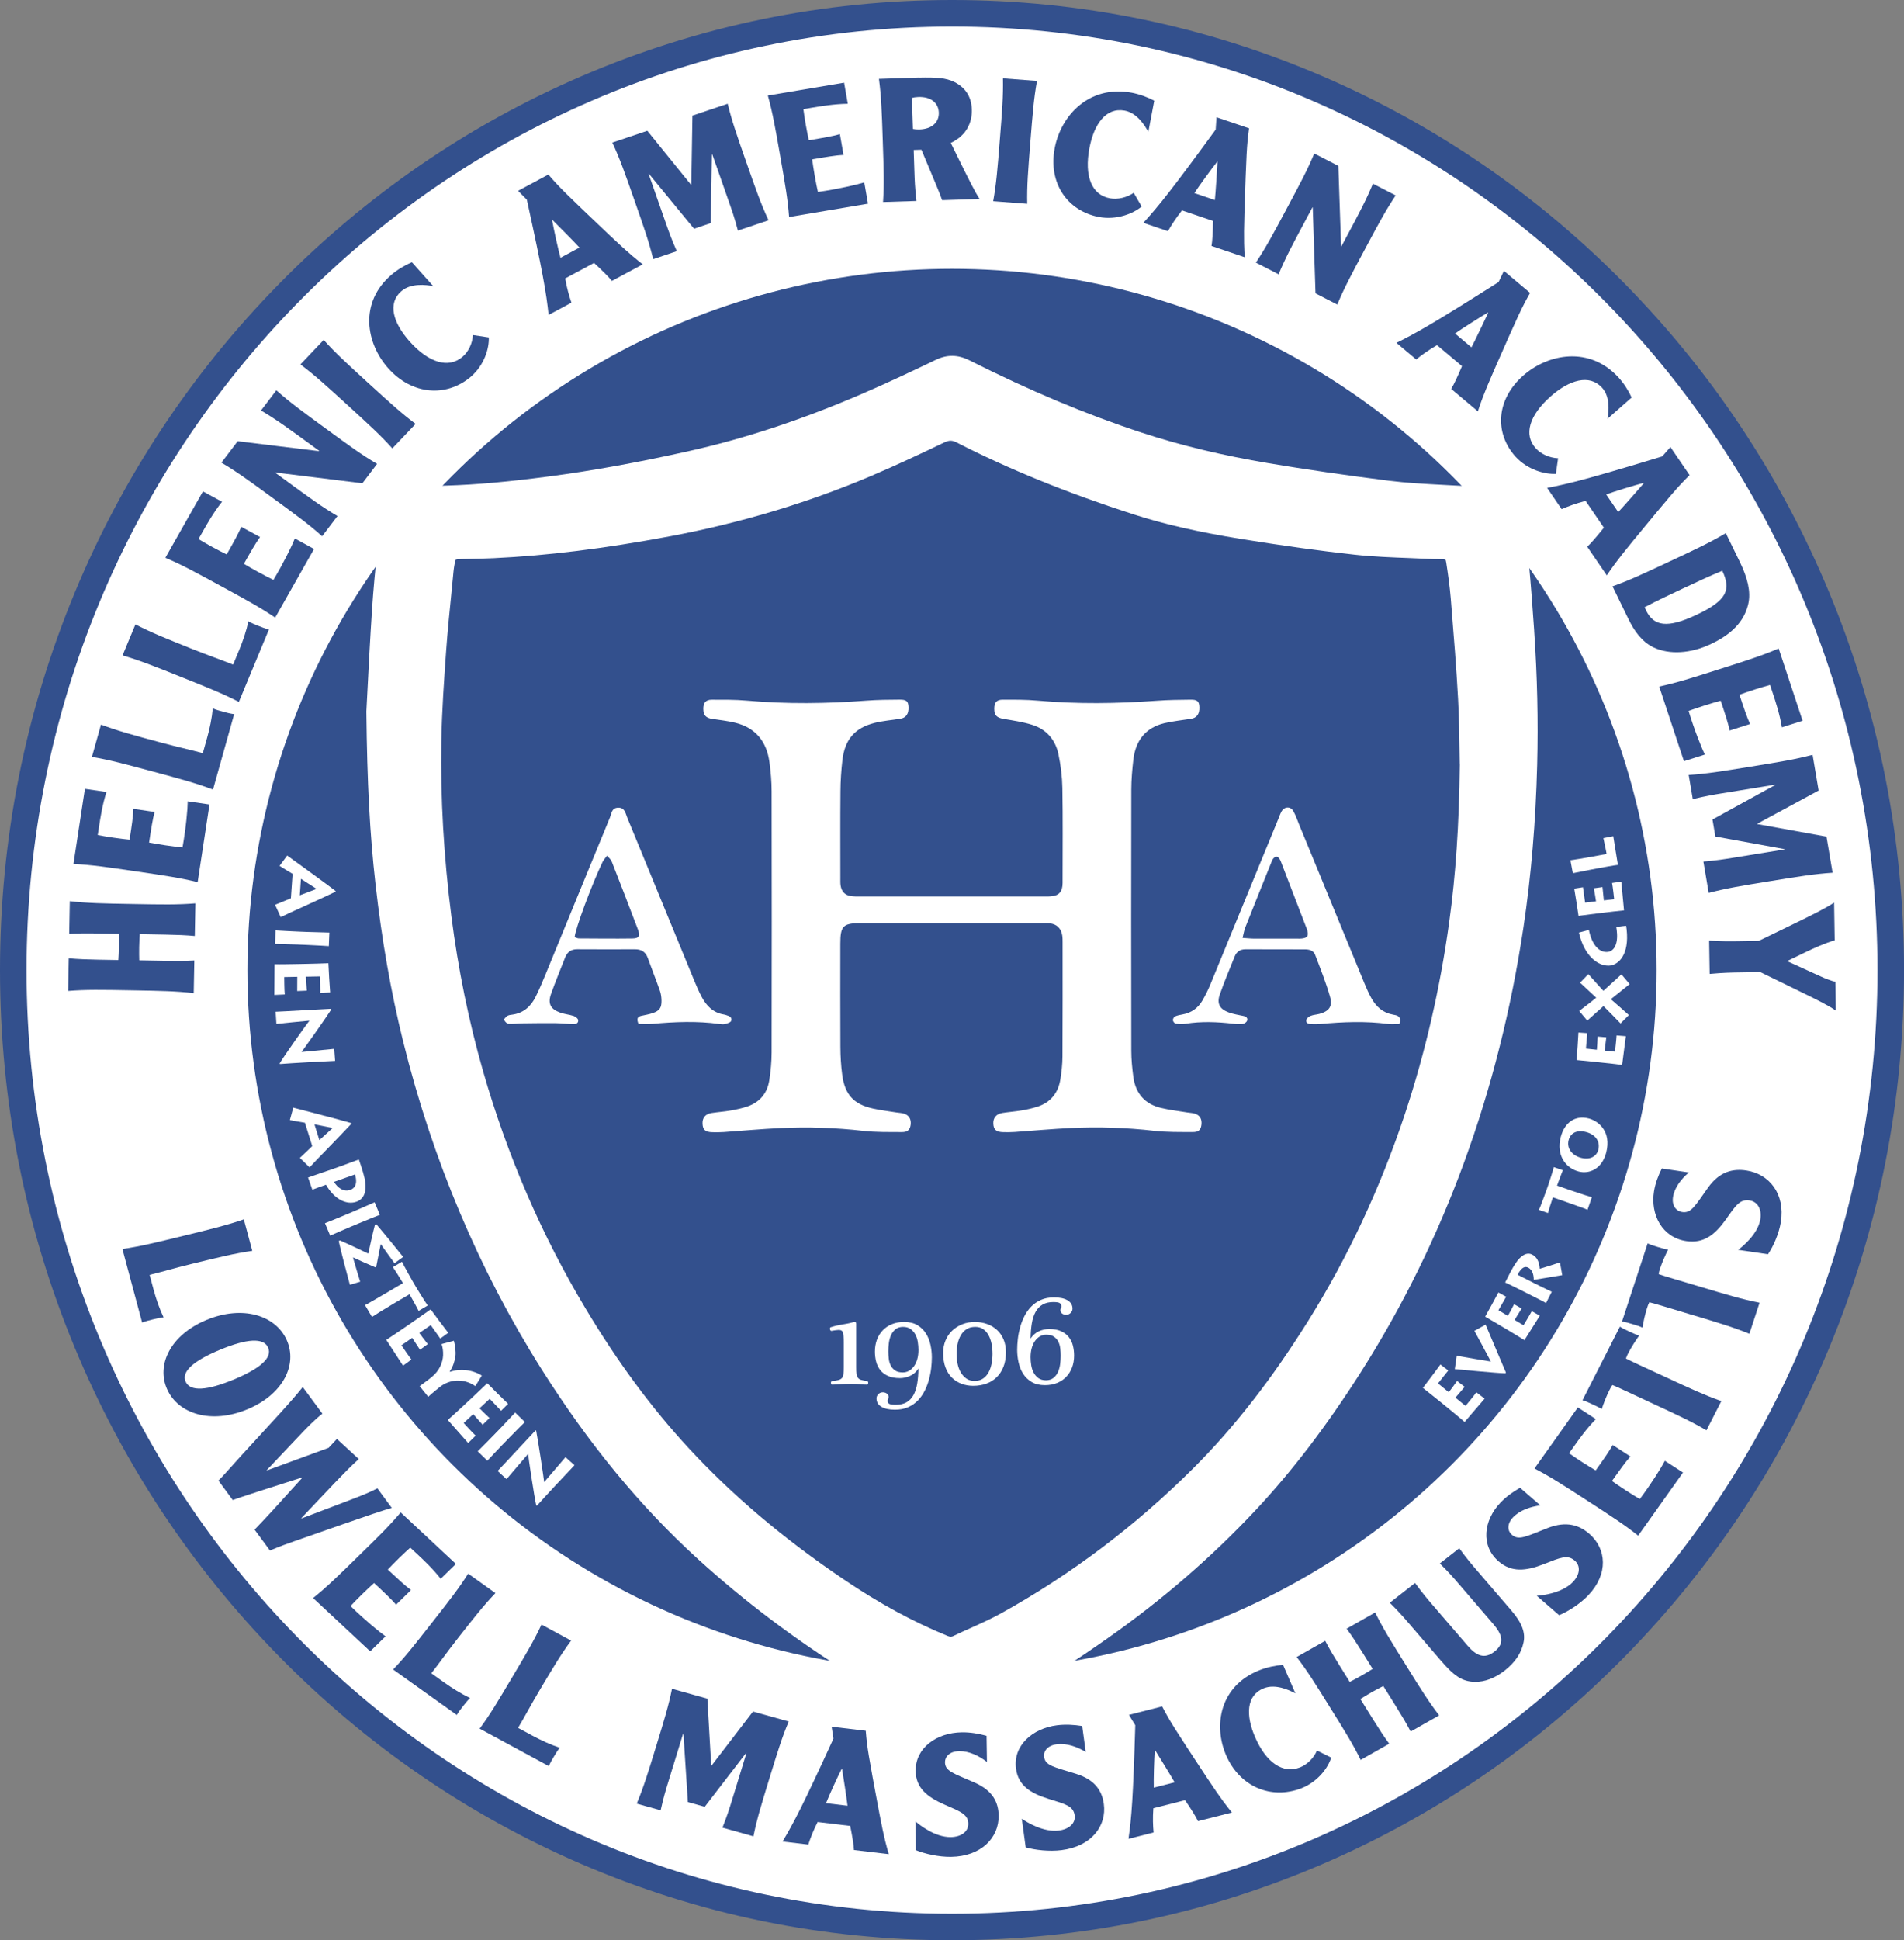<?xml version="1.0" encoding="UTF-8"?>
<svg id="Layer_2" data-name="Layer 2" xmlns="http://www.w3.org/2000/svg" viewBox="0 0 573.95 584.6">
  <rect x="0" y="0" width="573.95" height="584.6" fill="#808080" stroke="none"/>
  <defs>
    <style>
      .cls-1 {
        fill: #fff;
      }

      .cls-2 {
        fill: #33508d;
      }
    </style>
  </defs>
  <ellipse class="cls-1" cx="286.98" cy="292.4" rx="283.82" ry="288.56"/>
  <ellipse class="cls-2" cx="286.98" cy="292.3" rx="212.4" ry="211.3"/>
  <g>
    <path class="cls-2" d="M20.72,288.73c2.59,.25,5.62,.36,8.85,.42l6.1,.11c.07-1.14,.15-2.29,.18-3.95,.03-1.66,0-2.81-.03-3.95l-6.1-.11c-3.23-.06-6.26-.06-8.86,.1l.18-9.83c5.45,.62,9.9,.69,18.92,.85s13.47,.24,18.94-.19l-.18,9.83c-2.59-.25-5.61-.36-8.85-.42l-7.74-.14c-.07,1.14-.15,2.29-.18,3.95-.03,1.66,0,2.81,.03,3.95l7.74,.14c3.23,.06,6.26,.06,8.86-.1l-.18,9.83c-5.45-.62-9.91-.69-18.92-.85-9.01-.16-13.47-.24-18.94,.19l.18-9.83Z"/>
    <path class="cls-2" d="M25.59,237.67l6.5,.95c-1.24,3.92-1.81,7.62-2.28,10.71l-.35,2.26c.94,.19,2.87,.53,4.76,.8s3.84,.51,4.84,.6c.63-4.11,1.08-7.1,1.15-9.29l6.4,.94c-.59,2.12-1.05,5.1-1.67,9.22,1.04,.21,3.03,.55,5.02,.84,1.99,.29,3.99,.53,5.05,.64,1.04-5.79,1.56-11.65,1.58-13.91l6.56,.96-3.57,23.4c-5.32-1.31-9.73-1.95-18.64-3.26-8.92-1.31-13.32-1.95-18.8-2.23l3.45-22.63Z"/>
    <path class="cls-2" d="M30.45,218.32c5.13,1.92,9.42,3.08,18.11,5.42,4.76,1.28,8.9,2.18,12.58,3.18l1.29-4.61c.8-2.86,1.43-5.87,1.71-8.87,1.08,.45,2.11,.73,3.18,1.02,1.07,.29,2.1,.56,3.26,.72l-6.37,22.71c-5.13-1.92-9.42-3.08-18.11-5.42-8.69-2.34-12.99-3.5-18.39-4.42l2.73-9.73Z"/>
    <path class="cls-2" d="M40.83,188.13c4.86,2.5,8.98,4.15,17.33,7.49,4.57,1.83,8.58,3.2,12.11,4.62l1.84-4.43c1.14-2.75,2.13-5.66,2.77-8.61,1.02,.58,2,.97,3.03,1.38,1.03,.41,2.01,.8,3.15,1.09l-9.06,21.81c-4.86-2.5-8.98-4.15-17.33-7.49s-12.47-4.98-17.73-6.52l3.88-9.34Z"/>
    <path class="cls-2" d="M61.18,148.05l5.75,3.13c-2.57,3.24-4.42,6.52-5.96,9.24l-1.13,2c.81,.5,2.5,1.48,4.17,2.39s3.41,1.8,4.32,2.23c2.06-3.64,3.55-6.27,4.4-8.31l5.66,3.08c-1.31,1.78-2.81,4.42-4.87,8.06,.9,.55,2.64,1.56,4.4,2.52,1.76,.96,3.55,1.87,4.5,2.33,3.05-5.06,5.63-10.37,6.46-12.48l5.79,3.16-11.72,20.68c-4.52-3.06-8.41-5.18-16.29-9.47-7.88-4.29-11.77-6.41-16.81-8.56l11.33-20Z"/>
    <path class="cls-2" d="M71.65,132.93l24.51,2.99,.06-.08-2.04-1.49c-7.23-5.28-10.8-7.89-15.5-10.67l4.62-6.09c4.06,3.62,7.64,6.23,14.87,11.51,7.23,5.28,10.8,7.89,15.5,10.67l-4.43,5.84-26.18-3.24-.06,.08,3.23,2.36c7.23,5.28,10.8,7.89,15.5,10.67l-4.62,6.09c-4.06-3.62-7.64-6.23-14.87-11.51-7.23-5.28-10.8-7.89-15.5-10.67l4.91-6.46Z"/>
    <path class="cls-2" d="M97.57,102.42c3.64,4.03,6.9,7.01,13.49,13.03,6.6,6.02,9.86,9,14.22,12.27l-7.01,7.38c-3.64-4.03-6.9-7.01-13.49-13.03-6.6-6.02-9.86-9-14.22-12.27l7.01-7.38Z"/>
    <path class="cls-2" d="M130.58,86.2c-2.19-.4-6.7-.95-9.57,1.51-4.31,3.7-2.46,9.64,2.47,15.16,5.76,6.46,11.73,8.24,15.96,4.62,1.76-1.51,2.98-4.01,3.11-6.54l4.8,.72c.12,3.29-1.32,8.31-5.46,11.88-7.41,6.22-17.69,5.44-24.85-2.58-6.7-7.51-8.88-19.74,.93-28.16,1.84-1.58,4.14-2.94,6.19-3.8l6.43,7.2Z"/>
    <path class="cls-2" d="M165.3,52.59c3.42,3.97,5.03,5.54,18.52,18.34,6.03,5.72,8.33,7.45,9.94,8.72l-9.31,4.99c-.87-1.13-3.14-3.35-5.38-5.41l-8.7,4.67c.54,3.03,1.2,5.29,1.89,7.29l-6.89,3.69c-.67-6.52-1.77-12.92-6.56-34.72l-2.64-2.67,9.12-4.89Zm9.38,22c-1.71-1.87-6.37-6.54-8.15-8.32l-.09,.05c.43,2.5,1.83,8.92,2.52,11.34l5.72-3.07Z"/>
    <path class="cls-2" d="M195.14,39.41l13.15,16.24,.1-.03,.34-20.79,10.63-3.58c1.27,5.23,2.72,9.37,5.65,17.73,2.93,8.36,4.38,12.49,6.66,17.39l-9.23,3.11c-1.04-3.94-1.77-6-2.67-8.56l-5.07-14.46-.1,.03-.36,20.74-5.02,1.69-13.59-16.53-.1,.03,5.22,14.9c.9,2.56,1.62,4.62,3.27,8.36l-7.12,2.4c-1.27-5.23-2.72-9.37-5.65-17.73-2.93-8.36-4.38-12.49-6.66-17.39l10.53-3.55Z"/>
    <path class="cls-2" d="M254.45,24.9l1.11,6.36c-4.18,.07-7.95,.71-11.08,1.23l-2.3,.39c.11,.93,.39,2.84,.71,4.68,.32,1.85,.71,3.73,.93,4.7,4.18-.7,7.21-1.21,9.36-1.84l1.1,6.25c-2.24,.11-5.27,.62-9.45,1.33,.13,1.03,.42,2.99,.76,4.94,.34,1.95,.73,3.89,.97,4.9,5.93-.84,11.78-2.19,13.97-2.88l1.12,6.41-23.78,4.01c-.4-5.37-1.16-9.67-2.68-18.39-1.53-8.71-2.28-13.02-3.73-18.21l23-3.87Z"/>
    <path class="cls-2" d="M277.03,23.39c5.2-.11,8.12,.05,10.66,1.32,3.35,1.71,5.13,4.41,5.26,8.26,.12,3.74-1.44,7.8-6.35,10.09l2.9,5.89c2.84,5.74,4.49,9.01,5.78,11l-11.29,.36c-.47-1.34-.76-2.16-1.74-4.47l-4.49-10.73-2.33,.07,.21,6.44c.09,2.7,.16,4.89,.62,8.93l-10.07,.32c.35-5.37,.21-9.74-.09-18.57-.29-8.83-.44-13.2-1.15-18.54l12.08-.39Zm-1.82,15.46c.37,.09,1.23,.17,1.86,.15,3.98-.08,6.03-2.27,5.93-5.08-.09-2.81-2.28-4.87-6.26-4.69-.64,.02-1.48,.15-1.85,.27l.31,9.35Z"/>
    <path class="cls-2" d="M312.59,24.38c-.95,5.3-1.3,9.66-2,18.47-.7,8.81-1.05,13.17-.94,18.55l-10.26-.78c.95-5.3,1.3-9.66,2-18.47s1.05-13.17,.94-18.55l10.26,.78Z"/>
    <path class="cls-2" d="M346.15,39.75c-1.04-1.93-3.39-5.75-7.14-6.43-5.63-1.03-9.24,4.08-10.61,11.29-1.6,8.43,.66,14.14,6.19,15.14,2.29,.42,5.05-.19,7.16-1.66l2.4,4.14c-2.56,2.12-7.47,4.14-12.89,3.15-9.57-1.85-15.32-10.25-13.33-20.73,1.86-9.81,10.3-19.06,23.13-16.73,2.4,.44,4.92,1.37,6.88,2.42l-1.78,9.41Z"/>
    <path class="cls-2" d="M376.52,38.66c-.7,5.16-.81,7.38-1.4,25.77-.26,8.22-.03,11.05,.1,13.08l-10.02-3.4c.27-1.4,.42-4.53,.47-7.54l-9.37-3.18c-1.92,2.43-3.19,4.42-4.23,6.27l-7.42-2.52c4.47-4.87,8.57-9.97,21.81-28.1l.24-3.71,9.82,3.33Zm-10.31,21.6c.26-2.5,.66-9.02,.8-11.5l-.1-.03c-1.6,1.99-5.5,7.32-6.87,9.45l6.17,2.09Z"/>
    <path class="cls-2" d="M403.44,49.98l.82,24.21,.09,.05,1.18-2.21c4.19-7.83,6.26-11.7,8.33-16.68l6.86,3.53c-3.01,4.5-5.08,8.37-9.27,16.2-4.19,7.83-6.26,11.7-8.33,16.68l-6.57-3.38-.83-25.86-.09-.05-1.87,3.5c-4.19,7.83-6.26,11.7-8.33,16.68l-6.86-3.53c3.01-4.5,5.08-8.37,9.27-16.2,4.19-7.83,6.26-11.7,8.33-16.68l7.28,3.75Z"/>
    <path class="cls-2" d="M461.23,88.27c-2.58,4.55-3.51,6.57-10.94,23.47-3.32,7.55-4.16,10.27-4.79,12.2l-8.05-6.77c.77-1.2,2.09-4.07,3.26-6.85l-7.53-6.33c-2.7,1.57-4.62,2.97-6.28,4.31l-5.96-5.01c5.98-2.92,11.7-6.2,30.79-18.3l1.62-3.37,7.89,6.63Zm-17.67,16.38c1.18-2.23,3.98-8.16,5.05-10.41l-.08-.07c-2.23,1.28-7.85,4.84-9.92,6.32l4.95,4.16Z"/>
    <path class="cls-2" d="M484.57,126.16c.38-2.15,.89-6.58-1.66-9.37-3.83-4.18-9.86-2.29-15.43,2.6-6.51,5.73-8.27,11.6-4.51,15.71,1.56,1.7,4.12,2.87,6.71,2.97l-.67,4.71c-3.35,.15-8.5-1.19-12.18-5.21-6.44-7.19-5.77-17.28,2.33-24.4,7.58-6.67,20.02-8.95,28.74,.57,1.63,1.78,3.05,4.03,3.95,6.03l-7.26,6.39Z"/>
    <path class="cls-2" d="M509.31,143.17c-3.73,3.7-5.18,5.4-16.98,19.71-5.27,6.4-6.82,8.79-7.97,10.48l-5.9-8.64c1.07-.95,3.13-3.37,5.02-5.73l-5.51-8.08c-3.03,.8-5.26,1.64-7.23,2.49l-4.36-6.4c6.56-1.24,12.97-2.88,34.68-9.49l2.48-2.82,5.78,8.47Zm-21.51,11.11c1.75-1.83,6.08-6.8,7.72-8.69l-.06-.09c-2.5,.64-8.89,2.58-11.29,3.47l3.63,5.31Z"/>
    <path class="cls-2" d="M524.47,169.32c2.31,4.74,3.37,8.96,2.55,12.58-1.24,5.54-5.27,9.33-11.44,12.22-5.84,2.74-12.3,3.23-17.12,.94-3.53-1.69-5.84-4.98-7.53-8.46l-4.85-9.94c5.16-1.84,9.17-3.73,17.31-7.54,8.13-3.81,12.15-5.7,16.85-8.48l4.23,8.68Zm-5.29,2.65c-3.97,1.63-7.89,3.47-11.81,5.31-3.92,1.84-7.84,3.68-11.63,5.68l.48,.99c2.31,4.74,6.4,5.41,15.06,1.35,9.52-4.46,10.53-7.7,7.9-13.33Z"/>
    <path class="cls-2" d="M543.39,217.15l-6.25,1.99c-.67-4.05-1.85-7.61-2.84-10.58l-.72-2.18c-.92,.24-2.81,.78-4.62,1.36-1.82,.58-3.66,1.22-4.61,1.58,1.31,3.96,2.26,6.82,3.2,8.82l-6.15,1.96c-.44-2.16-1.39-5.03-2.7-8.98-1.02,.27-2.96,.83-4.87,1.44-1.92,.61-3.82,1.27-4.81,1.64,1.7,5.64,3.9,11.11,4.91,13.14l-6.31,2.01-7.46-22.5c5.36-1.16,9.6-2.51,18.17-5.24,8.57-2.73,12.81-4.08,17.84-6.23l7.21,21.76Z"/>
    <path class="cls-2" d="M548.24,238.17l-18.52,10.02,.02,.1,20.85,3.78,1.84,10.88c-5.48,.36-9.87,1.08-18.76,2.52-8.89,1.44-13.29,2.16-18.59,3.55l-1.6-9.44c4.13-.35,6.33-.71,9.05-1.15l15.38-2.5-.02-.1-20.8-3.79-.87-5.13,18.88-10.39-.02-.1-15.85,2.58c-2.72,.44-4.92,.8-8.95,1.77l-1.23-7.28c5.47-.36,9.87-1.08,18.76-2.52,8.89-1.44,13.29-2.16,18.59-3.55l1.82,10.77Z"/>
    <path class="cls-2" d="M553.07,283.33c-2.64,.67-6.8,2.6-8.38,3.35l-6,2.9,10.2,4.63c1.02,.5,3.2,1.35,4.37,1.6l.14,8.68c-2.31-1.63-6.15-3.49-10.48-5.61l-12.29-6-6.15,.1c-2.76,.04-4.98,.08-9.11,.45l-.16-10.03c4.14,.25,6.37,.21,9.12,.17l5.83-.09,11.52-5.59c3.31-1.61,8.73-4.24,11.2-5.95l.18,11.38Z"/>
  </g>
  <g>
    <path class="cls-2" d="M76.03,376.87c-5.41,.8-9.72,1.85-18.43,3.98-4.77,1.16-8.81,2.36-12.5,3.26l1.21,4.5c.75,2.79,1.73,5.62,2.99,8.29-1.17,.13-2.19,.38-3.27,.64s-2.1,.51-3.19,.94l-5.94-22.16c5.41-.8,9.72-1.85,18.43-3.98,8.71-2.13,13.02-3.18,18.17-4.96l2.55,9.49Z"/>
    <path class="cls-2" d="M86.4,403.68c3.38,7.41-.99,16.44-11.86,20.95-10.87,4.51-20.77,1.41-24.14-6-3.38-7.41,.99-16.44,11.86-20.95,10.87-4.51,20.77-1.4,24.14,6Zm-5.58,2.32c-1.39-3.06-6.51-2.64-14.47,.66-7.96,3.3-11.77,6.59-10.38,9.65,1.39,3.06,6.51,2.64,14.47-.66,7.96-3.3,11.77-6.59,10.37-9.65Z"/>
    <path class="cls-2" d="M97.17,425.94c-2.66,2.1-4.92,4.48-7.79,7.52l-8.98,9.49,.06,.08,18.6-6.81,2.5-2.67,6.6,6.06c-2.21,1.92-4.51,4.33-7.37,7.29l-9.97,10.52,.06,.08,15.01-5.7c3.27-1.27,5.1-1.94,7.87-3.37l4.35,5.91c-2.35,.59-8.27,2.65-15.12,5.03l-14.4,5.04c-1.7,.59-4.26,1.5-7.22,2.75l-4.63-6.28c1.97-2.06,3.76-3.94,5.51-5.86l8.89-9.8-.06-.08-13.03,4.18c-2.39,.8-4.72,1.5-7.89,2.64l-4.32-5.87c1.19-1.11,3.13-3.4,6.88-7.52l11.94-13.02c2.24-2.49,4.48-4.98,6.6-7.64l5.91,8.01Z"/>
    <path class="cls-2" d="M137.43,471.2l-4.58,4.48c-2.51-3.19-5.23-5.73-7.51-7.84l-1.67-1.55c-.7,.61-2.11,1.92-3.44,3.22-1.33,1.3-2.66,2.67-3.33,3.39,3.03,2.82,5.22,4.87,7,6.17l-4.51,4.41c-1.41-1.66-3.6-3.71-6.63-6.53-.78,.69-2.22,2.03-3.62,3.4-1.41,1.37-2.77,2.78-3.47,3.54,4.17,4.1,8.7,7.83,10.55,9.13l-4.62,4.52-17.22-16.06c4.19-3.37,7.29-6.4,13.58-12.55,6.29-6.14,9.39-9.18,12.82-13.25l16.66,15.53Z"/>
    <path class="cls-2" d="M149.35,479.99c-3.69,3.86-6.35,7.26-11.74,14.14-2.95,3.76-5.31,7.12-7.59,10.03l3.9,2.78c2.42,1.72,5.04,3.35,7.77,4.67-.82,.8-1.46,1.61-2.12,2.46-.67,.85-1.3,1.66-1.87,2.64l-19.2-13.7c3.69-3.86,6.35-7.26,11.74-14.14,5.39-6.87,8.05-10.27,10.89-14.74l8.22,5.87Z"/>
    <path class="cls-2" d="M172.16,494.31c-3.15,4.27-5.34,7.96-9.78,15.43-2.43,4.09-4.33,7.7-6.21,10.86l4.23,2.29c2.62,1.42,5.44,2.72,8.33,3.7-.71,.89-1.24,1.77-1.78,2.69-.55,.92-1.07,1.8-1.51,2.84l-20.85-11.29c3.15-4.27,5.34-7.97,9.78-15.43,4.44-7.47,6.63-11.16,8.86-15.93l8.93,4.84Z"/>
    <path class="cls-2" d="M213.24,511.82l1.15,20.11,.1,.03,12.5-16.29,10.76,3.01c-2.04,4.85-3.29,8.92-5.82,17.16-2.53,8.24-3.78,12.31-4.81,17.44l-9.34-2.62c1.47-3.69,2.09-5.73,2.87-8.25l4.38-14.25-.1-.03-12.49,16.24-5.08-1.42-1.34-20.58-.1-.03-4.51,14.68c-.77,2.52-1.4,4.56-2.26,8.42l-7.21-2.02c2.04-4.85,3.29-8.92,5.82-17.16,2.53-8.24,3.78-12.31,4.81-17.44l10.66,2.98Z"/>
    <path class="cls-2" d="M260.98,521.49c.41,5.04,.77,7.17,4.08,24.76,1.48,7.86,2.31,10.51,2.86,12.4l-10.5-1.25c-.03-1.38-.55-4.39-1.13-7.26l-9.82-1.17c-1.36,2.69-2.18,4.83-2.81,6.79l-7.77-.92c3.33-5.51,6.26-11.17,15.35-31.01l-.55-3.58,10.29,1.22Zm-5.5,22.56c-.27-2.42-1.26-8.7-1.65-11.09h-.11c-1.14,2.19-3.82,8.03-4.71,10.32l6.46,.77Z"/>
    <path class="cls-2" d="M275.94,548.76c1.23,1.09,5.9,4.81,10.66,4.75,3.12-.04,5.32-1.64,5.28-4.02-.04-2.83-2.28-3.65-7.13-5.76-5.38-2.35-8.65-5.08-8.73-10.13-.11-7.02,6.38-11.56,13.89-11.66,2.54-.04,5.03,.38,7.48,1.05l.12,7.88c-2.36-1.84-5.4-3.31-8.36-3.26-2.96,.04-4.31,1.73-4.29,3.34,.04,2.68,2.43,3.3,8.93,6.13,5.7,2.49,7.19,6.21,7.25,9.95,.1,6.67-5.26,12.3-14.35,12.43-3.7,.05-7.9-.9-10.61-2.02l-.14-8.69Z"/>
    <path class="cls-2" d="M308.03,547.99c1.36,.95,6.44,4.14,11.16,3.54,3.1-.39,5.09-2.22,4.76-4.57-.39-2.8-2.71-3.38-7.78-4.94-5.63-1.74-9.21-4.09-9.9-9.1-.96-6.96,4.94-12.18,12.39-13.11,2.52-.31,5.05-.17,7.56,.23l1.07,7.81c-2.56-1.56-5.76-2.69-8.7-2.32-2.94,.37-4.08,2.19-3.86,3.79,.36,2.65,2.82,3.01,9.61,5.11,5.96,1.85,7.89,5.38,8.4,9.09,.91,6.61-3.74,12.8-12.76,13.92-3.67,.46-7.95-.02-10.79-.84l-1.18-8.61Z"/>
    <path class="cls-2" d="M350.32,514.13c2.36,4.52,3.53,6.37,13.51,21.5,4.46,6.76,6.27,8.91,7.53,10.47l-10.23,2.6c-.57-1.27-2.23-3.87-3.9-6.32l-9.56,2.43c-.21,2.98-.12,5.26,.07,7.3l-7.57,1.93c.92-6.3,1.41-12.59,2.05-34.24l-1.91-3.12,10.02-2.55Zm3.76,22.88c-1.2-2.15-4.59-7.61-5.88-9.69l-.1,.03c-.19,2.45-.38,8.83-.3,11.26l6.29-1.6Z"/>
    <path class="cls-2" d="M390.49,510.2c-1.94-1.04-6.02-2.92-9.54-1.53-5.28,2.09-5.47,8.12-2.62,14.7,3.34,7.7,8.39,11.17,13.58,9.12,2.15-.85,4.12-2.78,5.08-5.07l4.3,2.13c-.96,3.06-3.96,7.25-9.04,9.26-9.04,3.46-18.5-.4-22.65-9.97-3.88-8.96-1.95-20.88,10.08-25.63,2.25-.89,4.88-1.43,7.09-1.6l3.72,8.59Z"/>
    <path class="cls-2" d="M399.47,494.37c1.14,2.23,2.64,4.73,4.29,7.38l3.11,4.99c1.03-.52,2.06-1.05,3.51-1.87,1.46-.83,2.43-1.44,3.4-2.05l-3.11-4.99c-1.65-2.65-3.24-5.1-4.74-7.12l8.6-4.88c2.33,4.73,4.6,8.38,9.2,15.76,4.6,7.38,6.87,11.03,10.1,15.24l-8.6,4.88c-1.14-2.23-2.64-4.73-4.29-7.38l-3.95-6.34c-1.03,.52-2.06,1.05-3.51,1.87-1.46,.83-2.43,1.44-3.4,2.05l3.95,6.34c1.65,2.65,3.24,5.1,4.74,7.12l-8.6,4.88c-2.33-4.73-4.6-8.38-9.2-15.76-4.59-7.38-6.87-11.03-10.1-15.24l8.6-4.88Z"/>
    <path class="cls-2" d="M426.54,476.92c2.37,3.24,3.78,4.88,5.53,6.91l10.31,11.98c2.68,3.12,5.14,4.14,8.12,1.8,3.23-2.53,2.34-5.16-.45-8.4l-10-11.63c-1.74-2.03-3.15-3.67-6.02-6.52l5.85-4.58c2.37,3.24,3.78,4.88,5.53,6.91l10.24,11.91c3.12,3.63,4.28,6.65,3.59,9.67-.66,3.13-2.49,5.87-5.67,8.37-2.82,2.21-5.99,3.46-9,3.39-3.9-.08-6.35-1.89-10.27-6.46l-9.33-10.85c-1.75-2.03-3.16-3.67-6.02-6.52l7.61-5.96Z"/>
    <path class="cls-2" d="M463.24,480.81c1.68-.11,7.71-.82,10.92-4.18,2.1-2.21,2.38-4.83,.54-6.42-2.19-1.9-4.35-.91-9.28,1.03-5.47,2.14-9.8,2.56-13.71-.84-5.44-4.72-4.48-12.34,.58-17.65,1.71-1.79,3.73-3.24,5.92-4.49l6.11,5.3c-3.01,.39-6.22,1.5-8.21,3.59-1.99,2.09-1.63,4.19-.37,5.27,2.07,1.8,4.19,.56,10.8-2.03,5.8-2.27,9.66-.76,12.56,1.75,5.17,4.48,5.81,12.07-.31,18.5-2.49,2.62-6.09,4.89-8.8,6.01l-6.74-5.84Z"/>
    <path class="cls-2" d="M475.63,424.05l5.43,3.52c-2.84,2.92-4.98,5.93-6.76,8.44l-1.31,1.84c.76,.55,2.35,1.64,3.93,2.66,1.58,1.02,3.23,2.03,4.09,2.52,2.38-3.34,4.1-5.77,5.13-7.66l5.34,3.46c-1.47,1.61-3.19,4.04-5.57,7.38,.85,.61,2.48,1.73,4.14,2.81,1.66,1.08,3.36,2.11,4.26,2.64,3.49-4.64,6.54-9.56,7.55-11.53l5.47,3.54-13.51,19.02c-4.21-3.34-7.89-5.72-15.33-10.54-7.44-4.82-11.12-7.2-15.93-9.7l13.07-18.39Z"/>
    <path class="cls-2" d="M488.32,399.71c.69,.49,2.02,1.11,2.83,1.48,.81,.38,2.14,.99,2.97,1.21-.95,1.3-2.39,3.55-3.23,5.18-.39,.77-.58,1.14-.76,1.73,1.52,.82,5.59,2.65,11.54,5.41,8.09,3.75,12.09,5.6,17.22,7.42l-4.49,8.81c-4.67-2.73-8.67-4.58-16.76-8.33-5.95-2.76-9.97-4.68-11.59-5.32-.37,.5-.56,.87-.95,1.64-.83,1.64-1.8,4.11-2.27,5.63-.69-.49-2.03-1.11-2.83-1.48-.81-.37-2.14-.99-2.97-1.21l11.28-22.17Z"/>
    <path class="cls-2" d="M496.69,374.64c.76,.39,2.17,.81,3.03,1.07,.86,.26,2.27,.68,3.13,.78-.74,1.42-1.82,3.85-2.39,5.58-.27,.82-.4,1.21-.48,1.81,1.63,.59,5.94,1.83,12.25,3.72,8.58,2.57,12.83,3.84,18.18,4.91l-3.07,9.35c-5.04-2.04-9.28-3.31-17.87-5.87-6.31-1.89-10.59-3.22-12.29-3.62-.29,.55-.42,.93-.69,1.75-.57,1.73-1.14,4.32-1.38,5.89-.76-.39-2.17-.81-3.03-1.07-.86-.26-2.27-.68-3.13-.78l7.72-23.52Z"/>
    <path class="cls-2" d="M523.96,376.56c1.34-.98,5.96-4.74,6.69-9.23,.48-2.95-.8-5.28-3.26-5.65-2.93-.43-4.16,1.53-7.14,5.74-3.33,4.67-6.7,7.29-11.93,6.52-7.27-1.08-10.87-7.95-9.72-15.03,.39-2.4,1.24-4.67,2.35-6.86l8.16,1.21c-2.29,1.91-4.32,4.52-4.78,7.32-.45,2.8,1.06,4.35,2.73,4.6,2.77,.41,3.82-1.74,7.84-7.38,3.53-4.95,7.62-5.72,11.49-5.15,6.9,1.02,11.82,7.01,10.43,15.6-.57,3.49-2.25,7.28-3.87,9.65l-8.99-1.33Z"/>
  </g>
  <path class="cls-1" d="M462.47,190.03c-.52-7.51-.99-13.82-1.58-20.19-.49-5.25-1.12-10.61-1.88-15.92-.7-4.93-3.3-7.19-8.42-7.33-1.42-.04-2.85-.06-4.27-.08-2.55-.04-5.19-.08-7.75-.23-1.31-.08-2.62-.14-3.92-.21-5.28-.28-10.73-.57-15.99-1.23-13.14-1.66-24.95-3.38-36.1-5.25-14.15-2.38-26.74-5.41-38.47-9.26-16.74-5.5-33.71-12.62-51.88-21.77-3.48-1.75-6.72-1.79-10.2-.11-6.21,2.99-14.41,6.89-22.85,10.51-17.97,7.7-34.98,13.29-52.02,17.07-15.23,3.38-28.82,5.84-41.56,7.51-12.38,1.63-21.87,2.48-30.77,2.76-1.93,.06-3.86,.1-5.8,.15-1.93,.04-3.86,.09-5.79,.15-4.86,.15-7.47,2.45-8.21,7.22-.32,2.1-.53,3.73-.68,5.28-.2,2.2-.42,4.4-.63,6.6-.57,5.84-1.16,11.89-1.55,17.87-.59,8.9-1.05,17.94-1.39,24.55-.12,2.36-.23,4.45-.32,6.19v.11s0,.11,0,.11c.22,21.27,1.04,36.78,2.75,51.86,1.92,16.97,4.64,32.44,8.31,47.3,8.81,35.65,22.84,68.89,41.7,98.77,14.3,22.66,29.75,41.41,47.22,57.3,13.92,12.67,29.35,24.29,45.84,34.55,9.14,5.68,18,10.24,27.09,13.94,1.3,.53,2.55,.79,3.76,.79s2.49-.29,3.7-.86c1.4-.66,2.81-1.27,4.3-1.91,1.49-.64,3.04-1.3,4.56-2.03,13.33-6.33,25.49-14.5,34.59-20.91,16.18-11.39,31-24.22,44.06-38.14,11.11-11.84,21.55-25.5,31.9-41.77,25.1-39.43,41.6-84.53,49.02-134.05,2.31-15.41,3.7-31.87,4.13-48.92,.34-13.27,.03-26.87-.91-40.42Zm-22.42,40.26c-.23,18.51-1.22,33.18-3.2,47.56-2.74,19.94-7.23,39.36-13.33,57.74-7.41,22.3-17.24,43.31-29.23,62.47-11,17.58-22.3,32.07-34.56,44.3-17.37,17.33-36.88,32.05-57.97,43.73-2.89,1.6-5.89,2.95-9.07,4.38-1.75,.79-3.57,1.6-5.35,2.46-.46,.22-.81,.33-1.75-.06-10.38-4.24-20.6-9.8-31.26-17.01-18.26-12.35-33.56-25.3-46.79-39.61-11.19-12.11-21.35-25.86-31.04-42.03-13.23-22.06-23.62-46.14-30.91-71.57-4.28-14.93-7.48-30.61-9.53-46.6-2.29-17.93-3.31-35.64-3.02-52.65,.16-9.31,.84-18.82,1.44-27.21,.4-5.65,.98-11.41,1.54-16.97,.23-2.35,.47-4.69,.69-7.04,.06-.66,.16-1.34,.3-2.1,.16-.89,.31-1.3,.39-1.47,.19-.05,.66-.15,1.7-.17l1.38-.03c2.75-.05,5.59-.11,8.41-.24,15.96-.75,33.24-2.89,52.82-6.54,21.18-3.95,41.62-10.06,60.73-18.16,7.79-3.3,15.54-6.97,22.18-10.15,1.48-.71,2.39-.71,3.75-.01,15.69,8.05,33.06,15.11,53.12,21.6,9.28,3,19.61,5.37,32.52,7.46,12.73,2.06,23.96,3.61,34.33,4.75,5.6,.61,11.27,.82,16.76,1.03,2.37,.09,4.74,.18,7.11,.3,.49,.02,.98,.02,1.47,.01,.42,0,.81-.01,1.14,.01,.63,.05,.9,.16,.91,.14,.03,.06,.14,.28,.22,.82,.54,3.49,1.07,7.23,1.38,10.96l.14,1.78c.76,9.32,1.55,18.96,2.06,28.43,.3,5.55,.37,11.05,.43,15.47,.02,1.6,.04,3.03,.07,4.23Z"/>
  <g>
    <path class="cls-1" d="M287.08,270.1c9.16,0,18.32,0,27.48,0,.97,0,1.96,.02,2.91-.14,1.71-.29,2.54-1.23,2.78-3,.08-.59,.06-1.2,.06-1.81,0-9.25,.1-18.51-.07-27.76-.06-3.39-.49-6.82-1.18-10.14-.93-4.45-3.71-7.55-7.94-8.87-2.77-.87-5.68-1.29-8.55-1.78-2.08-.35-2.85-1.04-2.86-3-.02-1.92,.68-2.8,2.59-2.79,3.51,0,7.03-.03,10.52,.29,11.97,1.07,23.94,.9,35.91,.03,3.4-.25,6.81-.29,10.22-.32,2.04-.02,2.56,.56,2.6,2.36,.05,1.97-.81,3.13-2.52,3.4-2.69,.43-5.42,.69-8.06,1.32-5.58,1.35-8.65,5.16-9.33,10.98-.35,2.99-.61,6.01-.62,9.01-.05,26.25-.05,52.51,0,78.76,0,2.6,.27,5.22,.61,7.8,.67,5.03,3.51,8.21,8.28,9.36,2.65,.64,5.37,.94,8.06,1.39,.77,.13,1.57,.13,2.3,.38,1.48,.51,2.09,1.67,1.89,3.31-.18,1.52-.82,2.21-2.6,2.2-3.9-.02-7.82,.06-11.68-.38-8.36-.95-16.72-1.23-25.1-.83-5.64,.27-11.27,.8-16.91,1.19-1.17,.08-2.34,.08-3.51,.05-2.05-.06-2.84-.76-2.93-2.51-.1-1.77,.86-2.97,2.74-3.27,1.92-.3,3.87-.44,5.79-.76,1.53-.26,3.06-.6,4.55-1.06,4.02-1.23,6.45-4.04,7.13-8.3,.36-2.27,.62-4.59,.63-6.89,.07-11.47,.04-22.93,.04-34.4,0-.7,0-1.42-.11-2.1-.37-2.14-1.63-3.37-3.72-3.62-.77-.09-1.56-.06-2.34-.06-18.22,0-36.45,0-54.67,0-5.34,0-6.16,.84-6.16,6.21,0,10.36-.04,20.72,.02,31.08,.02,2.81,.17,5.63,.55,8.41,.8,5.97,3.47,8.87,9.22,10.15,2.37,.53,4.8,.81,7.2,1.2,.77,.12,1.57,.13,2.3,.38,1.47,.5,2.11,1.71,1.91,3.31-.19,1.47-.89,2.22-2.61,2.21-3.9-.03-7.82,.07-11.68-.37-8.36-.95-16.72-1.23-25.1-.83-5.64,.27-11.27,.8-16.91,1.19-1.17,.08-2.34,.08-3.51,.05-2.07-.06-2.83-.73-2.92-2.51-.1-1.81,.81-2.97,2.71-3.27,1.92-.3,3.88-.42,5.79-.76,1.72-.31,3.45-.67,5.1-1.24,3.62-1.27,5.89-3.92,6.51-7.82,.43-2.77,.7-5.59,.71-8.39,.05-26.25,.05-52.51,0-78.76,0-2.9-.27-5.83-.65-8.71-.84-6.35-4.28-10.45-10.38-11.93-2.26-.55-4.6-.8-6.91-1.15-1.85-.28-2.61-1.07-2.65-2.91-.05-1.89,.7-2.86,2.54-2.86,3.51,0,7.03-.04,10.52,.27,12.07,1.07,24.13,.93,36.2,0,3.3-.25,6.62-.27,9.93-.29,2.1-.01,2.6,.51,2.67,2.29,.08,1.99-.76,3.19-2.45,3.46-2.59,.42-5.24,.61-7.77,1.25-6.01,1.52-8.99,5.01-9.72,11.28-.36,3.09-.56,6.21-.58,9.32-.08,8.75-.03,17.5-.03,26.25,0,.7-.03,1.42,.07,2.11,.26,1.8,1.27,2.91,3.01,3.2,.95,.16,1.94,.13,2.92,.13,9.26,0,18.52,0,27.77,0Z"/>
    <g>
      <path class="cls-1" d="M192.48,308.5c-.57-1.38-.44-2.14,.76-2.42,1.17-.27,2.36-.45,3.49-.83,2.07-.69,2.72-1.6,2.68-3.8-.02-.99-.15-2.02-.48-2.95-1.17-3.31-2.48-6.57-3.66-9.87-.68-1.89-1.98-2.63-3.9-2.62-5.79,.02-11.58,.03-17.38-.01-1.86-.01-3,.85-3.65,2.53-1.42,3.65-2.93,7.26-4.24,10.95-1.02,2.88-.14,4.58,2.76,5.61,1.31,.47,2.73,.58,4.05,1.01,.55,.18,1.3,.74,1.37,1.21,.16,1.07-.79,1.27-1.62,1.24-1.7-.05-3.39-.26-5.08-.28-3.38-.03-6.76,0-10.13,.05-1.39,.02-2.8,.25-4.18,.15-.5-.04-1.07-.69-1.34-1.21-.09-.17,.57-.88,1.01-1.17,.4-.26,.94-.32,1.44-.38,3.39-.44,5.63-2.46,7.09-5.4,1.07-2.15,2.01-4.37,2.93-6.6,6.48-15.78,12.93-31.57,19.44-47.34,.49-1.19,.5-2.94,2.44-3.02,2.07-.08,2.25,1.67,2.8,3,6.77,16.42,13.51,32.86,20.27,49.28,.65,1.58,1.34,3.14,2.13,4.65,1.46,2.79,3.51,4.88,6.78,5.39,.2,.03,.39,.09,.58,.15,.88,.28,1.94,.62,1.58,1.74-.15,.49-1.19,.79-1.88,.98-.55,.15-1.19,.04-1.79-.04-6.67-.91-13.34-.63-20.02-.03-1.46,.13-2.94,.02-4.25,.02Zm-19.25-26.14c.51,.16,.88,.38,1.25,.38,5.38,.03,10.77,.09,16.15,.02,2.03-.03,2.42-.73,1.66-2.75-2.59-6.84-5.23-13.66-7.9-20.47-.22-.57-.78-1-1.38-1.73-.58,.8-1.07,1.28-1.35,1.86-3.23,6.73-8.23,20.1-8.43,22.7Z"/>
      <path class="cls-1" d="M421.81,308.52c-1.06,0-2.24,.13-3.38-.02-6.78-.88-13.55-.62-20.33,.01-.89,.08-1.8,.08-2.69,.05-.81-.03-1.79-.14-1.64-1.23,.07-.48,.78-1.04,1.32-1.26,.82-.33,1.76-.36,2.62-.59,2.85-.76,4.05-2.2,3.24-5.08-1.22-4.33-2.92-8.53-4.52-12.74-.48-1.25-1.72-1.61-2.99-1.62-5.99-.01-11.99,0-17.98-.03-1.6,0-2.69,.71-3.27,2.16-1.53,3.82-3.15,7.61-4.5,11.5-.95,2.72,0,4.4,2.76,5.39,1.4,.5,2.9,.73,4.36,1.04,.8,.17,1.39,.6,1.12,1.42-.14,.43-.79,.91-1.26,.97-.98,.13-2,.06-2.98-.06-4.78-.55-9.55-.75-14.33,.02-.97,.16-2,.09-2.97-.05-.34-.05-.8-.63-.83-1.01-.03-.38,.31-.99,.65-1.15,.71-.33,1.52-.46,2.31-.61,2.62-.48,4.62-1.9,5.94-4.19,.9-1.56,1.71-3.18,2.4-4.85,6.85-16.62,13.66-33.25,20.49-49.87,.3-.74,.57-1.51,.95-2.21,.84-1.53,2.7-1.65,3.56-.14,.74,1.3,1.21,2.75,1.78,4.14,6.57,15.97,13.14,31.94,19.72,47.91,.61,1.48,1.27,2.96,2.05,4.35,1.44,2.55,3.45,4.38,6.46,4.92,1.21,.22,2.76,.41,1.97,2.82Zm-47.25-25.94c1.55,.1,2.52,.22,3.5,.22,4.29,.02,8.57,0,12.86,0,.5,0,1,.03,1.49-.03,1.69-.19,2.09-.76,1.69-2.37-.12-.48-.33-.95-.51-1.41-2.38-6.17-4.75-12.34-7.13-18.51-.22-.56-.4-1.15-.72-1.65-.55-.87-1.27-.94-1.93-.13-.31,.37-.47,.88-.66,1.34-2.62,6.51-5.24,13.01-7.82,19.53-.31,.79-.43,1.67-.77,3.01Z"/>
    </g>
  </g>
  <g>
    <path class="cls-1" d="M258.1,411.86c0,.88,.03,1.57,.1,2.08,.07,.51,.21,.91,.44,1.2,.23,.29,.55,.5,.98,.62s1.01,.23,1.76,.34c.11,.03,.19,.09,.26,.2,.07,.11,.09,.23,.08,.36-.01,.13-.05,.25-.12,.36-.07,.11-.15,.16-.26,.16-.24,0-.5,0-.78-.02-.28-.01-.58-.03-.9-.06-.45-.05-.93-.09-1.42-.12-.49-.03-1.05-.04-1.66-.04-1.17,0-2.28,.04-3.32,.12-.45,.03-.88,.05-1.28,.08-.4,.03-.79,.04-1.16,.04-.11,0-.19-.05-.24-.16-.05-.11-.09-.23-.1-.36-.01-.13,.01-.25,.08-.36,.07-.11,.17-.17,.3-.2,.83-.08,1.47-.19,1.94-.32,.47-.13,.81-.35,1.04-.64,.23-.29,.37-.69,.42-1.2,.05-.51,.08-1.2,.08-2.08v-7.44c0-1.44-.08-2.42-.24-2.94-.16-.52-.57-.78-1.24-.78-.24,0-.55,.03-.94,.08-.39,.05-.81,.12-1.26,.2-.24,0-.39-.15-.46-.46-.07-.31,0-.51,.18-.62,.67-.21,1.29-.39,1.86-.52,.57-.13,1.13-.24,1.66-.32,.45-.08,.95-.17,1.48-.26s1.17-.25,1.92-.46c.53-.13,.8,.03,.8,.48v13.04Z"/>
    <path class="cls-1" d="M263.74,407.22c0-1.31,.21-2.51,.62-3.6,.41-1.09,1-2.03,1.76-2.82s1.68-1.4,2.76-1.84c1.08-.44,2.3-.66,3.66-.66,1.6,0,2.93,.32,4,.96,1.07,.64,1.92,1.47,2.56,2.48,.64,1.01,1.1,2.15,1.38,3.42,.28,1.27,.42,2.54,.42,3.82,0,.99-.07,2.06-.2,3.22-.13,1.16-.36,2.33-.68,3.5-.32,1.17-.75,2.3-1.3,3.38-.55,1.08-1.23,2.04-2.04,2.88-.81,.84-1.79,1.51-2.94,2.02-1.15,.51-2.47,.76-3.96,.76-1.73,0-3.09-.29-4.08-.88-.99-.59-1.48-1.43-1.48-2.52,0-.48,.18-.91,.54-1.28,.36-.37,.82-.56,1.38-.56,.45,0,.85,.13,1.2,.38,.35,.25,.52,.61,.52,1.06,0,.16-.05,.34-.14,.54s-.14,.38-.14,.54c0,.21,.03,.39,.08,.54,.05,.15,.17,.27,.34,.38,.17,.11,.42,.19,.74,.24,.32,.05,.75,.08,1.28,.08,1.28,0,2.35-.25,3.22-.74,.87-.49,1.57-1.21,2.1-2.16s.91-2.09,1.14-3.44c.23-1.35,.35-2.87,.38-4.58-.67,1.01-1.51,1.75-2.52,2.2-1.01,.45-2.03,.68-3.04,.68-1.44,0-2.65-.22-3.62-.66s-1.75-1.03-2.34-1.78c-.59-.75-1-1.6-1.24-2.56-.24-.96-.36-1.96-.36-3Zm4.04-.08c0,.75,.05,1.5,.14,2.26,.09,.76,.29,1.44,.6,2.04,.31,.6,.75,1.09,1.32,1.48s1.34,.58,2.3,.58c.69,0,1.33-.17,1.9-.5,.57-.33,1.07-.8,1.5-1.4,.43-.6,.75-1.31,.98-2.14,.23-.83,.34-1.75,.34-2.76,0-.77-.07-1.57-.2-2.4-.13-.83-.38-1.57-.74-2.24-.36-.67-.84-1.21-1.44-1.64-.6-.43-1.35-.64-2.26-.64s-1.69,.24-2.28,.72c-.59,.48-1.04,1.08-1.36,1.8-.32,.72-.53,1.51-.64,2.38-.11,.87-.16,1.69-.16,2.46Z"/>
    <path class="cls-1" d="M303.23,407.46c0,1.63-.25,3.07-.74,4.32-.49,1.25-1.17,2.31-2.04,3.16-.87,.85-1.91,1.5-3.12,1.94-1.21,.44-2.54,.66-3.98,.66-1.25,0-2.43-.21-3.52-.62-1.09-.41-2.05-1.03-2.88-1.84-.83-.81-1.47-1.84-1.94-3.08-.47-1.24-.7-2.7-.7-4.38,0-1.36,.24-2.61,.72-3.76,.48-1.15,1.15-2.13,2-2.94,.85-.81,1.86-1.45,3.02-1.92s2.43-.7,3.82-.7c1.31,0,2.53,.21,3.68,.62s2.14,1.01,2.98,1.78c.84,.77,1.5,1.73,1.98,2.86,.48,1.13,.72,2.43,.72,3.9Zm-4.04,.44c0-1.01-.09-2.01-.28-2.98-.19-.97-.49-1.84-.9-2.6s-.95-1.37-1.6-1.84c-.65-.47-1.46-.7-2.42-.7-1.04,0-1.92,.23-2.64,.7-.72,.47-1.3,1.09-1.74,1.86-.44,.77-.76,1.65-.96,2.62-.2,.97-.3,1.98-.3,3.02,0,.91,.09,1.84,.28,2.8s.49,1.83,.92,2.6,.99,1.41,1.68,1.92c.69,.51,1.55,.76,2.56,.76s1.87-.24,2.56-.72c.69-.48,1.25-1.11,1.66-1.88s.71-1.65,.9-2.62c.19-.97,.28-1.95,.28-2.94Z"/>
    <path class="cls-1" d="M323.78,408.42c0,1.31-.21,2.51-.62,3.6-.41,1.09-1,2.03-1.76,2.82s-1.68,1.4-2.76,1.84c-1.08,.44-2.3,.66-3.66,.66-1.6,0-2.93-.32-4-.96-1.07-.64-1.92-1.47-2.56-2.48-.64-1.01-1.1-2.15-1.38-3.42-.28-1.27-.42-2.54-.42-3.82,0-.99,.07-2.06,.2-3.22,.13-1.16,.36-2.33,.68-3.5,.32-1.17,.75-2.3,1.3-3.38,.54-1.08,1.23-2.04,2.04-2.88s1.79-1.51,2.92-2.02c1.13-.51,2.46-.76,3.98-.76,1.73,0,3.09,.29,4.08,.88,.99,.59,1.48,1.43,1.48,2.52,0,.48-.19,.91-.56,1.28-.37,.37-.84,.56-1.4,.56-.45,0-.85-.13-1.18-.38-.33-.25-.5-.61-.5-1.06,0-.16,.05-.34,.14-.54,.09-.2,.14-.38,.14-.54,0-.4-.14-.72-.42-.96-.28-.24-.95-.36-2.02-.36-1.28,0-2.35,.25-3.22,.76-.87,.51-1.57,1.23-2.1,2.18-.53,.95-.91,2.1-1.14,3.46-.23,1.36-.36,2.89-.38,4.6,.67-1.01,1.51-1.75,2.52-2.2,1.01-.45,2.03-.68,3.04-.68,1.44,0,2.65,.22,3.62,.66,.97,.44,1.75,1.03,2.34,1.78,.59,.75,1,1.6,1.24,2.56s.36,1.96,.36,3Zm-4.04,.08c0-.75-.05-1.5-.14-2.26-.09-.76-.29-1.44-.6-2.04-.31-.6-.75-1.09-1.32-1.48s-1.34-.58-2.3-.58c-.7,0-1.33,.17-1.9,.5-.57,.33-1.07,.8-1.5,1.4-.43,.6-.75,1.32-.98,2.16s-.34,1.75-.34,2.74c0,.77,.07,1.57,.2,2.4,.13,.83,.38,1.57,.74,2.24,.36,.67,.83,1.21,1.42,1.64s1.35,.64,2.28,.64,1.69-.24,2.28-.72c.59-.48,1.04-1.08,1.36-1.8,.32-.72,.53-1.51,.64-2.38,.11-.87,.16-1.69,.16-2.46Z"/>
  </g>
  <path class="cls-2" d="M286.98,8c154.07,0,278.98,127.28,278.98,284.3s-124.9,284.3-278.98,284.3S8,449.31,8,292.3,132.9,8,286.98,8m0-8c-38.76,0-76.36,7.74-111.76,22.99-34.18,14.73-64.87,35.82-91.22,62.67-26.34,26.84-47.02,58.1-61.47,92.9C7.58,214.6,0,252.86,0,292.3s7.58,77.7,22.53,113.73c14.45,34.8,35.13,66.06,61.47,92.9,26.35,26.85,57.04,47.94,91.22,62.67,35.4,15.26,73,22.99,111.76,22.99s76.36-7.74,111.76-22.99c34.18-14.73,64.87-35.82,91.22-62.67,26.34-26.84,47.02-58.1,61.47-92.9,14.95-36.03,22.53-74.29,22.53-113.73s-7.58-77.7-22.53-113.73c-14.45-34.8-35.13-66.06-61.47-92.9-26.35-26.85-57.04-47.94-91.22-62.67C363.33,7.74,325.73,0,286.98,0h0Z"/>
  <g>
    <g>
      <path class="cls-1" d="M447.54,421.4c-.39,.48-5.48,6.34-6.04,7.03-.9-.82-4.71-3.94-5.12-4.27l-2.39-1.95c-.29-.23-4.61-3.71-5.07-4.05,.63-.77,4.85-6.4,5.29-7.05l2.36,1.81c-.5,.61-2.84,3.59-3.09,3.89l3.24,2.65c.28-.34,1.91-2.51,2.5-3.39l2.29,1.78c-.35,.43-2.47,2.88-2.78,3.25l3.04,2.49c.36-.45,2.47-2.94,3.27-4.1l2.5,1.92Z"/>
      <path class="cls-1" d="M447.82,399.09c.46,1.19,5.26,12.32,6.13,14.45l-.16,.23c-2.62-.04-14.11-1.19-15.25-1.26l.58-4.03c.97,.18,9.09,1.58,10.3,1.75-.54-1-4.61-8.66-4.97-9.25l3.37-1.88Z"/>
      <path class="cls-1" d="M464.18,396.4c-.4,.67-4.19,6.61-4.65,7.38-.87-.57-4.46-2.72-4.85-2.96l-2.23-1.33c-.28-.17-4.35-2.55-4.76-2.79,.51-.85,3.56-6.45,3.99-7.29l2.34,1.29c-.42,.71-2.13,3.74-2.32,4.06l2.84,1.7c.21-.36,1.42-2.55,1.88-3.51l2.27,1.31c-.31,.51-1.89,3.03-2.13,3.42l2.69,1.61c.27-.45,1.86-3.02,2.49-4.25l2.44,1.38Z"/>
      <path class="cls-1" d="M462.4,386.58c.66,.33,5.09,2.53,5.37,2.62l-1.73,3.4c-.38-.27-5.07-2.62-5.43-2.81l-2.28-1.15c-.53-.27-4.25-2.1-4.61-2.24,.98-1.93,2.06-4.16,3.12-5.74,1.65-2.49,3.43-3.47,5.03-2.66,1.5,.76,2.15,2.28,2.27,4.27,.88-.2,5.31-1.67,6.1-1.91l.69,3.83c-.67,.1-7.57,1.29-8.59,1.42,0-1.18-.21-2.94-1.69-3.69-.82-.42-1.91-.3-3.18,2.15l4.92,2.5Z"/>
      <path class="cls-1" d="M478.53,364.48c-.46-.23-4.19-1.55-6.55-2.38l-3.87-1.34c-.48,1.37-1.37,4.22-1.49,4.72l-2.72-.94c.37-.72,2.07-5.39,2.15-5.61l.6-1.72c.13-.37,1.57-4.72,1.74-5.56l2.72,.94c-.13,.22-1.48,3.84-1.75,4.63l4.15,1.44c2.65,.92,5.96,1.97,6.35,2.06l-1.31,3.76Z"/>
      <path class="cls-1" d="M475.89,352.97c-3.87-1-6.84-4.86-5.42-10.36,1.15-4.43,4.35-6.69,8.46-5.62,2.92,.76,6.89,3.92,5.25,10.29-1.29,4.96-5.13,6.51-8.29,5.69Zm2.14-11.92c-2.8-.73-4.64,.41-5.17,2.46-.67,2.58,1.14,4.67,3.79,5.35,2.63,.68,4.62-.4,5.15-2.44,.59-2.29-.6-4.55-3.76-5.37Z"/>
      <path class="cls-1" d="M490.11,312.21c-.08,.78-1.04,7.75-1.13,8.65-1.02-.16-5.19-.6-5.65-.65l-2.58-.28c-.32-.03-5.01-.49-5.5-.54,.11-.98,.53-7.35,.56-8.29l2.66,.19c-.09,.82-.37,4.29-.4,4.65l3.29,.35c.04-.41,.22-2.92,.24-3.98l2.61,.23c-.06,.59-.45,3.54-.5,4l3.11,.33c.06-.53,.42-3.52,.48-4.9l2.8,.23Z"/>
      <path class="cls-1" d="M491.26,296.49c-.75,.62-4.92,3.93-5.68,4.56,.43,.38,4.99,4.33,5.43,4.78l-2.51,2.53c-.42-.47-4.47-4.59-5.14-5.23l-4.89,4.37-2.43-2.9c.97-.75,4.02-3.06,5.13-4l-4.87-4.53,2.49-2.58c.56,.59,3.99,4.49,4.55,5.03l5.43-4.95,2.47,2.92Z"/>
      <path class="cls-1" d="M490.17,278.91c.12,.59,.23,1.44,.28,2.52,.34,6.96-3.02,9.41-5.39,9.52-3.29,.16-7.49-2.84-9.1-9.97l3-.81c.86,4.33,2.98,6.77,5.46,6.65,1.82-.09,3.21-1.79,3.03-5.47-.04-.85-.15-1.58-.24-2.08l2.95-.35Z"/>
      <path class="cls-1" d="M488.73,265.62c.09,.78,.72,7.79,.82,8.68-1.03,.08-5.19,.57-5.65,.63l-2.58,.31c-.32,.04-5,.64-5.48,.7-.12-.98-1.12-7.28-1.3-8.21l2.64-.41c.1,.82,.6,4.26,.64,4.63l3.29-.39c-.05-.41-.44-2.89-.65-3.93l2.6-.36c.07,.59,.35,3.55,.41,4.01l3.11-.37c-.06-.53-.37-3.52-.63-4.88l2.78-.4Z"/>
      <path class="cls-1" d="M473.38,259.19c.46-.04,4.37-.67,6.79-1.12l4.14-.77c-.09-.5-.54-2.92-.98-4.78l2.98-.58c.12,.63,1.17,7.41,1.4,8.65-1.03,.1-5.15,.87-5.6,.95l-2.55,.48c-.32,.06-5.06,.99-5.44,1.08l-.73-3.91Z"/>
    </g>
    <g>
      <path class="cls-1" d="M86.58,257.78c1.49,1.1,12.37,8.9,14.61,10.71l-.02,.16c-4.05,2-14.65,6.69-16.55,7.67l-1.7-3.72c1.09-.45,4.4-1.76,4.77-1.97l.51-7.35c-.43-.26-3.03-1.79-3.93-2.4l2.31-3.11Zm3.79,11.97c1.02-.37,4.32-1.67,5.07-1.93-.84-.56-3.88-2.49-4.72-3.03l-.35,4.96Z"/>
      <path class="cls-1" d="M89.84,284.58c-2.3-.09-6.41-.2-6.94-.19l.17-4.07c1.01,.09,6.38,.33,6.98,.36l2.48,.1c.39,.02,6.21,.19,6.76,.19l-.17,4.09c-.41-.04-4.04-.26-6.8-.37l-2.48-.1Z"/>
      <path class="cls-1" d="M82.7,299.79c-.01-.62,.08-8.37,.06-9.27,1.22,.05,6.14-.04,6.67-.05l3.08-.06c.37,0,5.91-.15,6.48-.19,.02,.99,.44,8.02,.53,8.8l-2.96,.14c-.01-.78-.15-4.57-.16-4.97l-4.19,.08c0,.44,.17,3.15,.28,4.2l-2.9,.12c0-.55,.02-3.8,.02-4.28l-3.93,.07c.01,.58,.02,3.84,.16,5.24l-3.15,.15Z"/>
      <path class="cls-1" d="M83.1,304.83c2.26-.06,14.42-.81,16.7-.89l.09,.17c-1.48,2.33-8.35,12.05-8.98,12.86,.94-.1,8.95-.89,9.84-.96l.27,3.63c-3.36,.13-13.14,.67-16.63,.95l-.09-.18c1.11-1.97,8.6-12.52,8.98-12.9-.78,.08-9.21,.87-9.96,.98l-.23-3.65Z"/>
      <path class="cls-1" d="M88.39,333.73c1.79,.48,14.76,3.79,17.51,4.66l.04,.16c-3.05,3.34-11.21,11.57-12.62,13.17l-2.93-2.85c.86-.82,3.46-3.24,3.73-3.57l-2.2-7.03c-.5-.08-3.48-.56-4.54-.81l1.02-3.74Zm7.89,9.77c.81-.71,3.41-3.13,4.01-3.64-.98-.22-4.52-.91-5.5-1.1l1.48,4.75Z"/>
      <path class="cls-1" d="M92.86,354.77c.94-.31,6.18-2.12,7.72-2.66l2.39-.84c.5-.18,4.88-1.8,5.2-1.92,1,2.82,1.73,5.17,1.95,6.9,.35,2.66-.31,4.99-2.69,5.83-2.88,1.02-6.62-.66-9.16-5.13l-.87,.31c-.43,.15-2.8,.99-3.24,1.19l-1.3-3.69Zm7.84,1.32c1.01,1.74,2.87,3.13,4.9,2.41,1-.35,2.4-1.43,1.41-4.65l-6.31,2.23Z"/>
      <path class="cls-1" d="M105.91,369.52c-2.12,.89-5.89,2.55-6.37,2.78l-1.58-3.75c.95-.35,5.92-2.41,6.47-2.65l2.29-.96c.36-.15,5.7-2.47,6.2-2.7l1.59,3.78c-.39,.14-3.77,1.48-6.31,2.55l-2.29,.96Z"/>
      <path class="cls-1" d="M113.16,381.84c-2.26-.94-4.42-1.91-6.64-2.95l-.1,.05c.62,2.1,1.67,5.77,2.15,7.22l-3.1,.93c-.89-3.23-2.59-9.69-3.37-13.16l.39-.19c3.14,1.38,6.32,2.92,8.46,3.93l.08-.04c.41-1.89,1.3-5.97,2-8.64l.37-.18c2.38,2.78,5.77,6.96,8.13,9.9l-2.61,1.89c-1.18-1.62-2.85-3.88-4.09-5.68l-.09,.02c-.53,2.59-.97,4.93-1.34,6.78l-.23,.11Z"/>
      <path class="cls-1" d="M110.04,393.22c.55-.24,4.61-2.6,7.16-4.11l4.28-2.52c-.88-1.49-2.63-4.24-3.05-4.82l2.75-1.62c.41,.96,3.09,5.71,3.22,5.92l1.01,1.72c.22,.38,2.84,4.65,3.53,5.55l-2.76,1.62c-.16-.41-2.22-4.14-2.73-5.01l-4.6,2.7c-2.85,1.68-6.34,3.86-6.72,4.14l-2.11-3.59Z"/>
      <path class="cls-1" d="M121.49,411.46c-.35-.51-4.55-7.03-5.06-7.77,1.04-.63,5.1-3.42,5.54-3.72l2.54-1.74c.3-.21,4.85-3.38,5.31-3.73,.56,.82,4.79,6.45,5.29,7.06l-2.39,1.75c-.44-.64-2.65-3.74-2.87-4.06l-3.45,2.37c.25,.36,1.88,2.53,2.55,3.35l-2.35,1.7c-.31-.46-2.07-3.18-2.35-3.58l-3.24,2.23c.33,.47,2.14,3.19,3.02,4.29l-2.55,1.86Z"/>
      <path class="cls-1" d="M126.51,417.64c.43-.31,2.39-1.76,2.62-1.95l1.02-.82c2.33-1.87,3.33-4.41,3.42-6.54,.05-1.22-.12-2.43-.46-3.37l3.71-1c.39,1.48,.63,3.29,.47,4.63-.2,1.37-.67,3.1-1.72,4.62l.09,.11c1.63-.57,3.18-.66,4.85-.5,1.5,.15,3.4,.75,4.73,1.63l-1.96,3.19c-1-.76-2.56-1.43-4.16-1.62-2-.25-4.44,.2-6.52,1.86l-1.38,1.11c-.25,.2-1.81,1.53-2.14,1.86l-2.57-3.21Z"/>
      <path class="cls-1" d="M141.12,434.77c-.42-.46-5.53-6.29-6.14-6.95,.94-.78,4.55-4.13,4.94-4.49l2.26-2.1c.27-.25,4.3-4.06,4.71-4.47,.67,.73,5.68,5.68,6.27,6.21l-2.11,2.09c-.53-.57-3.17-3.31-3.43-3.6l-3.07,2.85c.3,.32,2.23,2.23,3.02,2.94l-2.08,2.02c-.38-.4-2.52-2.84-2.84-3.2l-2.88,2.68c.39,.42,2.58,2.85,3.62,3.8l-2.25,2.21Z"/>
      <path class="cls-1" d="M151.69,435.05c-1.6,1.65-4.42,4.65-4.77,5.05l-2.92-2.83c.74-.69,4.5-4.54,4.92-4.97l1.73-1.78c.27-.28,4.27-4.5,4.64-4.92l2.94,2.85c-.3,.28-2.88,2.84-4.8,4.82l-1.73,1.78Z"/>
      <path class="cls-1" d="M150.01,443.18c1.59-1.61,9.84-10.57,11.43-12.21l.18,.07c.55,2.71,2.32,14.48,2.42,15.5,.61-.72,5.84-6.84,6.43-7.51l2.71,2.43c-2.34,2.42-9.01,9.58-11.33,12.2l-.19-.07c-.56-2.19-2.46-14.99-2.46-15.53-.5,.6-6.04,7-6.51,7.6l-2.7-2.48Z"/>
    </g>
  </g>
</svg>